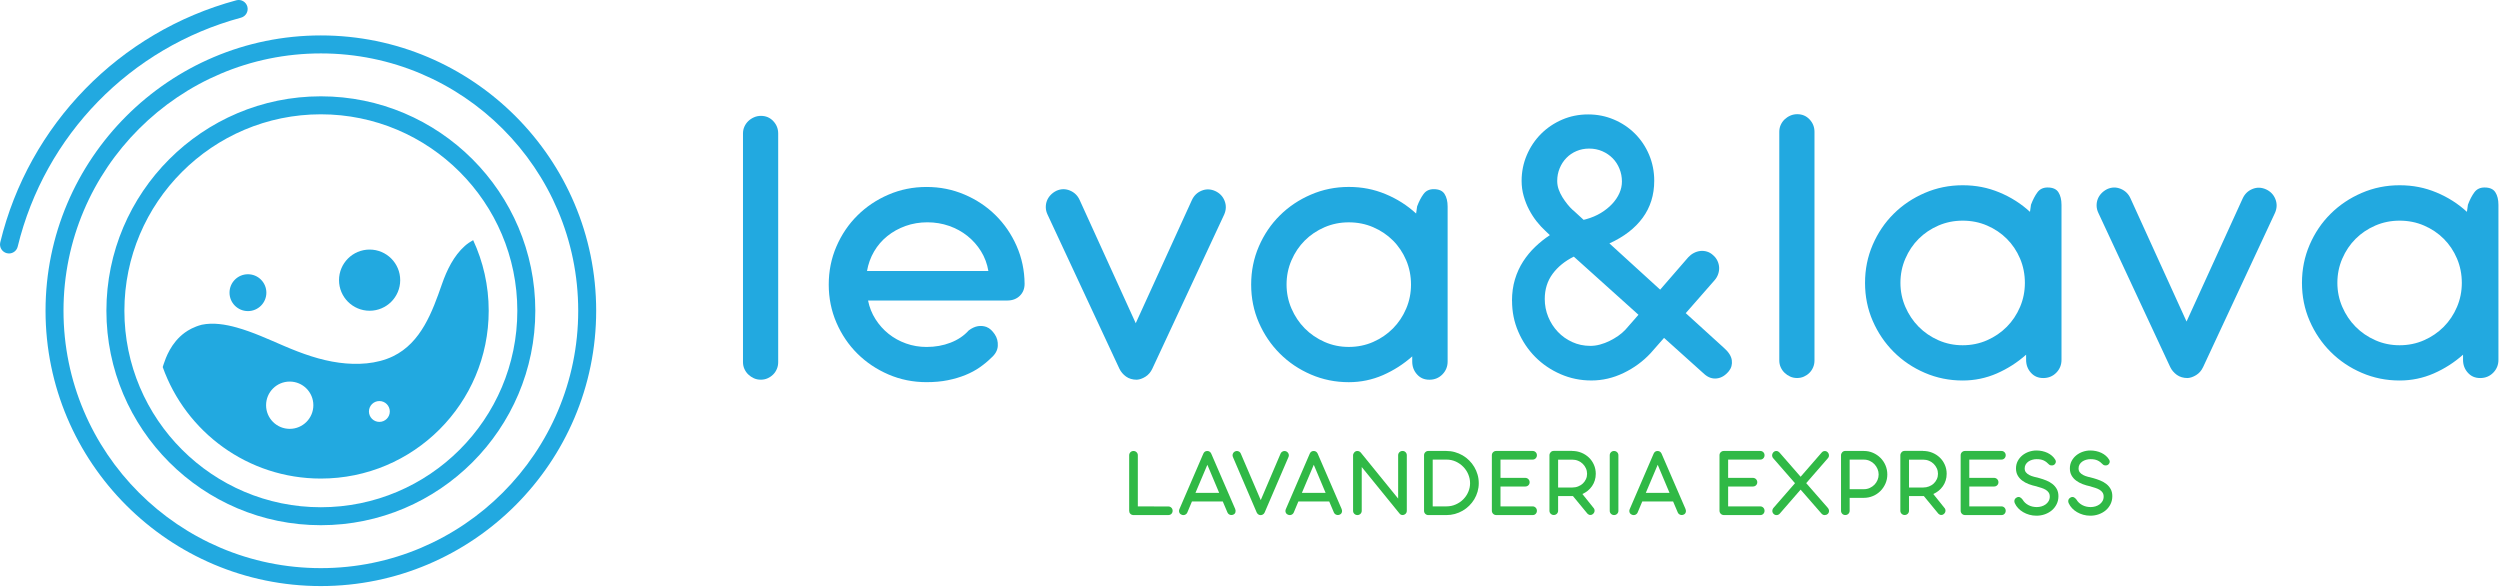 <svg xmlns="http://www.w3.org/2000/svg" width="863" height="203" viewBox="0 0 863 203" fill="none"><g clip-path="url(#clip0_1_2)"><path d="M268.63 124.99C268.63 125.84 268.48 126.63 268.17 127.36C267.86 128.09 267.44 128.73 266.9 129.27C266.36 129.81 265.72 130.25 264.99 130.58C264.26 130.91 263.47 131.07 262.62 131.07C261.77 131.07 260.98 130.91 260.25 130.58C259.52 130.25 258.87 129.81 258.31 129.27C257.74 128.73 257.3 128.09 256.97 127.36C256.64 126.63 256.48 125.84 256.48 124.99V46.08C256.48 45.23 256.64 44.44 256.97 43.71C257.3 42.98 257.75 42.34 258.31 41.8C258.88 41.26 259.53 40.82 260.29 40.49C261.04 40.16 261.84 40 262.69 40C264.38 40 265.8 40.6 266.93 41.8C268.06 43 268.63 44.43 268.63 46.08V124.99Z" fill="#22A9E0"></path><path d="M299.65 103.73C300.12 106.09 300.98 108.24 302.23 110.2C303.48 112.15 304.98 113.84 306.75 115.25C308.52 116.66 310.52 117.77 312.76 118.57C315 119.37 317.36 119.77 319.86 119.77C322.83 119.77 325.58 119.28 328.13 118.29C330.68 117.3 332.77 115.89 334.42 114.05C335.5 113.25 336.55 112.77 337.56 112.6C338.57 112.44 339.55 112.52 340.49 112.85C341.1 113.08 341.64 113.43 342.11 113.87C342.58 114.32 343 114.82 343.38 115.39C344.18 116.57 344.53 117.91 344.44 119.42C344.35 120.93 343.59 122.29 342.18 123.52C341.05 124.65 339.74 125.73 338.26 126.77C336.78 127.81 335.12 128.7 333.28 129.45C331.44 130.2 329.42 130.8 327.2 131.25C324.99 131.7 322.54 131.92 319.85 131.92C315.19 131.92 310.81 131.04 306.71 129.27C302.61 127.51 299.03 125.1 295.97 122.07C292.91 119.03 290.5 115.46 288.73 111.37C286.96 107.27 286.08 102.89 286.08 98.23C286.08 93.57 286.96 89.19 288.73 85.09C290.5 80.99 292.91 77.42 295.97 74.39C299.03 71.35 302.61 68.95 306.71 67.19C310.81 65.42 315.19 64.54 319.85 64.54C324.51 64.54 328.82 65.41 332.92 67.15C337.02 68.89 340.6 71.27 343.66 74.29C346.72 77.31 349.15 80.85 350.94 84.92C352.73 88.99 353.65 93.34 353.69 97.95C353.69 99.65 353.14 101.04 352.03 102.12C350.92 103.2 349.47 103.74 347.69 103.74H299.65V103.73ZM341.19 93.56C340.77 91.06 339.92 88.79 338.65 86.74C337.38 84.69 335.81 82.93 333.95 81.44C332.09 79.96 329.98 78.8 327.63 77.98C325.27 77.16 322.78 76.74 320.14 76.74C317.5 76.74 314.94 77.16 312.58 78.01C310.22 78.86 308.13 80.02 306.29 81.51C304.45 82.99 302.93 84.76 301.73 86.81C300.53 88.86 299.72 91.11 299.29 93.56H341.18H341.19Z" fill="#22A9E0"></path><path d="M392.06 111.57L411.42 69.11C412.13 67.56 413.24 66.46 414.78 65.83C416.31 65.19 417.88 65.23 419.48 65.94C421.03 66.65 422.12 67.78 422.73 69.33C423.34 70.89 423.29 72.46 422.59 74.06L397.79 127.26C397.22 128.48 396.42 129.41 395.39 130.05C394.35 130.69 393.36 131.03 392.42 131.08C390.96 131.08 389.72 130.71 388.71 129.99C387.7 129.26 386.93 128.35 386.41 127.27L361.61 74.07C361.23 73.27 361.03 72.46 361.01 71.63C360.99 70.81 361.12 70.03 361.4 69.3C361.68 68.57 362.11 67.91 362.67 67.32C363.23 66.73 363.89 66.25 364.65 65.87C366.2 65.16 367.76 65.13 369.31 65.76C370.86 66.4 372 67.49 372.7 69.05L392.06 111.58V111.57Z" fill="#22A9E0"></path><path d="M431.9 98.22C431.9 93.56 432.78 89.18 434.55 85.08C436.32 80.98 438.73 77.41 441.79 74.38C444.85 71.34 448.43 68.94 452.53 67.18C456.63 65.41 460.98 64.53 465.6 64.53C470.22 64.53 474.3 65.35 478.28 67C482.26 68.65 485.78 70.89 488.84 73.71L489.19 71.24C489.85 69.5 490.59 68.07 491.42 66.96C492.24 65.85 493.41 65.3 494.92 65.3C496.71 65.3 497.96 65.85 498.66 66.96C499.37 68.07 499.72 69.52 499.72 71.31V124.79C499.72 126.53 499.12 128.02 497.92 129.24C496.72 130.46 495.22 131.08 493.43 131.08C491.64 131.08 490.26 130.47 489.16 129.24C488.05 128.01 487.5 126.53 487.5 124.79V123.02C484.49 125.7 481.12 127.86 477.4 129.49C473.68 131.11 469.75 131.93 465.6 131.93C460.98 131.93 456.63 131.05 452.53 129.28C448.43 127.52 444.85 125.1 441.79 122.04C438.73 118.98 436.32 115.41 434.55 111.34C432.78 107.27 431.9 102.9 431.9 98.23V98.22ZM444.12 98.22C444.12 101.14 444.69 103.91 445.82 106.52C446.95 109.13 448.48 111.42 450.41 113.37C452.34 115.32 454.61 116.88 457.23 118.03C459.84 119.19 462.63 119.76 465.6 119.76C468.57 119.76 471.43 119.19 474.04 118.03C476.65 116.88 478.93 115.32 480.86 113.37C482.79 111.42 484.31 109.13 485.42 106.52C486.53 103.91 487.08 101.14 487.08 98.22C487.08 95.3 486.53 92.46 485.42 89.85C484.31 87.24 482.79 84.96 480.86 83.03C478.93 81.1 476.66 79.57 474.04 78.44C471.43 77.31 468.61 76.75 465.6 76.75C462.59 76.75 459.84 77.32 457.23 78.44C454.62 79.57 452.34 81.1 450.41 83.03C448.48 84.96 446.95 87.23 445.82 89.85C444.69 92.47 444.12 95.25 444.12 98.22Z" fill="#22A9E0"></path><path d="M521.94 103.85C521.94 101.16 522.28 98.69 522.96 96.43C523.64 94.17 524.59 92.11 525.79 90.25C526.99 88.39 528.38 86.71 529.96 85.2C531.54 83.69 533.22 82.35 535.01 81.17L533.46 79.69C532.47 78.79 531.48 77.72 530.49 76.48C529.5 75.23 528.62 73.87 527.84 72.38C527.06 70.9 526.44 69.32 525.97 67.65C525.5 65.98 525.26 64.25 525.26 62.46C525.26 59.31 525.86 56.33 527.06 53.52C528.26 50.72 529.9 48.28 531.97 46.21C534.04 44.14 536.47 42.5 539.25 41.3C542.03 40.1 545.02 39.5 548.22 39.5C551.42 39.5 554.34 40.09 557.12 41.27C559.9 42.45 562.32 44.07 564.4 46.15C566.47 48.22 568.1 50.65 569.27 53.43C570.44 56.21 571.04 59.2 571.04 62.4C571.04 67.3 569.71 71.56 567.05 75.19C564.39 78.82 560.56 81.76 555.57 84.02L573.09 99.99L582.77 88.83C583.33 88.22 583.97 87.72 584.68 87.35C585.39 86.97 586.13 86.74 586.91 86.64C587.69 86.55 588.46 86.62 589.24 86.85C590.02 87.08 590.71 87.49 591.32 88.05C591.98 88.61 592.49 89.26 592.84 89.99C593.19 90.72 593.39 91.47 593.44 92.25C593.49 93.03 593.38 93.8 593.12 94.58C592.86 95.36 592.45 96.08 591.88 96.73L581.92 108.1L595.13 120.11C596.73 121.52 597.63 122.94 597.82 124.35C598.01 125.76 597.68 127.01 596.83 128.09C595.6 129.6 594.22 130.45 592.66 130.63C591.11 130.82 589.67 130.32 588.35 129.15L574.43 116.64L569.77 121.94C567.13 124.77 564.02 127.04 560.45 128.76C556.87 130.48 553.17 131.34 549.36 131.34C545.55 131.34 542.04 130.61 538.69 129.15C535.35 127.69 532.44 125.71 529.97 123.22C527.5 120.73 525.54 117.82 524.11 114.49C522.67 111.17 521.96 107.63 521.96 103.86L521.94 103.85ZM548.93 119.4C550.06 119.4 551.19 119.25 552.32 118.94C553.45 118.64 554.55 118.22 555.61 117.7C556.67 117.18 557.67 116.59 558.61 115.94C559.55 115.28 560.38 114.57 561.08 113.82L565.6 108.66L543.28 88.59C540.22 90.1 537.78 92.08 535.97 94.52C534.16 96.97 533.25 99.87 533.25 103.21C533.25 105.38 533.65 107.44 534.45 109.39C535.25 111.34 536.36 113.06 537.77 114.55C539.18 116.04 540.84 117.21 542.75 118.08C544.66 118.95 546.72 119.39 548.93 119.39V119.4ZM546.67 75.88L547.52 75.67C549.4 75.15 551.1 74.43 552.61 73.52C554.12 72.6 555.41 71.57 556.5 70.41C557.58 69.26 558.42 68.02 559.01 66.7C559.6 65.38 559.89 64.04 559.89 62.67C559.89 61.11 559.61 59.64 559.04 58.25C558.48 56.86 557.7 55.66 556.71 54.65C555.72 53.64 554.53 52.82 553.14 52.21C551.75 51.6 550.23 51.29 548.58 51.29C547.03 51.29 545.58 51.57 544.23 52.14C542.89 52.7 541.72 53.49 540.73 54.51C539.74 55.52 538.96 56.71 538.4 58.08C537.83 59.45 537.55 60.91 537.55 62.46C537.55 63.45 537.71 64.41 538.04 65.36C538.37 66.3 538.81 67.21 539.35 68.08C539.89 68.95 540.47 69.76 541.08 70.52C541.69 71.27 542.28 71.91 542.85 72.43L543.2 72.71L546.66 75.89L546.67 75.88Z" fill="#22A9E0"></path><path d="M626.36 124.41C626.36 125.26 626.21 126.05 625.9 126.78C625.59 127.51 625.17 128.15 624.63 128.69C624.09 129.23 623.45 129.67 622.72 130C621.99 130.33 621.2 130.49 620.35 130.49C619.5 130.49 618.71 130.33 617.98 130C617.25 129.67 616.6 129.23 616.04 128.69C615.47 128.15 615.03 127.51 614.7 126.78C614.37 126.05 614.21 125.26 614.21 124.41V45.5C614.21 44.65 614.37 43.86 614.7 43.13C615.03 42.4 615.48 41.76 616.04 41.22C616.61 40.68 617.26 40.24 618.02 39.91C618.77 39.58 619.57 39.42 620.42 39.42C622.11 39.42 623.53 40.02 624.66 41.22C625.79 42.42 626.36 43.85 626.36 45.5V124.41Z" fill="#22A9E0"></path><path d="M643.81 97.64C643.81 92.98 644.69 88.6 646.46 84.5C648.23 80.4 650.64 76.83 653.7 73.8C656.76 70.76 660.34 68.36 664.44 66.6C668.54 64.83 672.89 63.95 677.51 63.95C682.13 63.95 686.21 64.77 690.19 66.42C694.17 68.07 697.69 70.31 700.75 73.13L701.1 70.66C701.76 68.92 702.5 67.49 703.33 66.38C704.15 65.27 705.32 64.72 706.83 64.72C708.62 64.72 709.87 65.27 710.57 66.38C711.28 67.49 711.63 68.94 711.63 70.73V124.21C711.63 125.95 711.03 127.44 709.83 128.66C708.63 129.88 707.13 130.5 705.34 130.5C703.55 130.5 702.17 129.89 701.07 128.66C699.96 127.43 699.41 125.95 699.41 124.21V122.44C696.4 125.12 693.03 127.28 689.31 128.91C685.59 130.53 681.66 131.35 677.51 131.35C672.89 131.35 668.54 130.47 664.44 128.7C660.34 126.94 656.76 124.52 653.7 121.46C650.64 118.4 648.23 114.83 646.46 110.76C644.69 106.69 643.81 102.32 643.81 97.65V97.64ZM656.03 97.64C656.03 100.56 656.6 103.33 657.73 105.94C658.86 108.55 660.39 110.84 662.32 112.79C664.25 114.74 666.52 116.3 669.14 117.45C671.75 118.61 674.54 119.18 677.51 119.18C680.48 119.18 683.34 118.61 685.95 117.45C688.56 116.3 690.84 114.74 692.77 112.79C694.7 110.84 696.22 108.55 697.33 105.94C698.44 103.33 698.99 100.56 698.99 97.64C698.99 94.72 698.44 91.88 697.33 89.27C696.22 86.66 694.7 84.38 692.77 82.45C690.84 80.52 688.57 78.99 685.95 77.86C683.34 76.73 680.52 76.17 677.51 76.17C674.5 76.17 671.75 76.74 669.14 77.86C666.53 78.99 664.25 80.52 662.32 82.45C660.39 84.38 658.86 86.65 657.73 89.27C656.6 91.88 656.03 94.67 656.03 97.64Z" fill="#22A9E0"></path><path d="M754.8 110.99L774.16 68.53C774.87 66.98 775.98 65.88 777.52 65.25C779.05 64.61 780.62 64.65 782.22 65.36C783.77 66.07 784.86 67.2 785.47 68.75C786.08 70.31 786.03 71.88 785.33 73.48L760.53 126.68C759.96 127.9 759.16 128.83 758.13 129.47C757.09 130.11 756.1 130.45 755.16 130.5C753.7 130.5 752.46 130.13 751.45 129.41C750.44 128.68 749.67 127.77 749.15 126.69L724.35 73.49C723.97 72.69 723.77 71.88 723.75 71.05C723.73 70.23 723.86 69.45 724.14 68.72C724.42 67.99 724.85 67.33 725.41 66.74C725.97 66.15 726.63 65.67 727.39 65.29C728.94 64.58 730.5 64.55 732.05 65.18C733.6 65.82 734.74 66.91 735.44 68.47L754.8 111V110.99Z" fill="#22A9E0"></path><path d="M794.64 97.64C794.64 92.98 795.52 88.6 797.29 84.5C799.06 80.4 801.47 76.83 804.53 73.8C807.59 70.76 811.17 68.36 815.27 66.6C819.37 64.83 823.72 63.95 828.34 63.95C832.96 63.95 837.04 64.77 841.02 66.42C845 68.07 848.52 70.31 851.58 73.13L851.93 70.66C852.59 68.92 853.33 67.49 854.16 66.38C854.98 65.27 856.15 64.72 857.66 64.72C859.45 64.72 860.7 65.27 861.4 66.38C862.11 67.49 862.46 68.94 862.46 70.73V124.21C862.46 125.95 861.86 127.44 860.66 128.66C859.46 129.88 857.96 130.5 856.17 130.5C854.38 130.5 853 129.89 851.9 128.66C850.79 127.43 850.24 125.95 850.24 124.21V122.44C847.23 125.12 843.86 127.28 840.14 128.91C836.42 130.53 832.49 131.35 828.34 131.35C823.72 131.35 819.37 130.47 815.27 128.7C811.17 126.94 807.59 124.52 804.53 121.46C801.47 118.4 799.06 114.83 797.29 110.76C795.52 106.69 794.64 102.32 794.64 97.65V97.64ZM806.86 97.64C806.86 100.56 807.43 103.33 808.56 105.94C809.69 108.55 811.22 110.84 813.15 112.79C815.08 114.74 817.35 116.3 819.97 117.45C822.58 118.61 825.37 119.18 828.34 119.18C831.31 119.18 834.17 118.61 836.78 117.45C839.39 116.3 841.67 114.74 843.6 112.79C845.53 110.84 847.05 108.55 848.16 105.94C849.27 103.33 849.82 100.56 849.82 97.64C849.82 94.72 849.27 91.88 848.16 89.27C847.05 86.66 845.53 84.38 843.6 82.45C841.67 80.52 839.4 78.99 836.78 77.86C834.17 76.73 831.35 76.17 828.34 76.17C825.33 76.17 822.58 76.74 819.97 77.86C817.36 78.99 815.08 80.52 813.15 82.45C811.22 84.38 809.69 86.65 808.56 89.27C807.43 91.89 806.86 94.67 806.86 97.64Z" fill="#22A9E0"></path><path d="M392.78 174.81L403.32 174.83C403.53 174.83 403.72 174.87 403.9 174.95C404.08 175.03 404.23 175.14 404.37 175.27C404.5 175.4 404.61 175.56 404.68 175.74C404.75 175.92 404.79 176.11 404.79 176.32C404.79 176.53 404.75 176.72 404.68 176.91C404.6 177.09 404.5 177.25 404.37 177.38C404.24 177.51 404.08 177.62 403.9 177.69C403.72 177.76 403.53 177.8 403.32 177.8H391.08C390.71 177.75 390.4 177.6 390.16 177.32C389.91 177.05 389.79 176.72 389.79 176.33V157.16C389.79 156.95 389.83 156.76 389.91 156.57C389.99 156.39 390.1 156.23 390.23 156.1C390.36 155.97 390.52 155.86 390.7 155.79C390.88 155.72 391.07 155.68 391.28 155.68C391.7 155.68 392.05 155.82 392.34 156.1C392.63 156.38 392.78 156.74 392.78 157.16V174.81Z" fill="#30B946"></path><path d="M422.11 173.11H411.46L409.87 176.9C409.79 177.1 409.67 177.26 409.52 177.4C409.37 177.54 409.21 177.64 409.03 177.71C408.85 177.78 408.66 177.81 408.46 177.81C408.26 177.81 408.06 177.76 407.86 177.66C407.46 177.5 407.2 177.23 407.07 176.86C406.95 176.48 406.97 176.1 407.15 175.71L415.39 156.6C415.66 155.99 416.11 155.68 416.76 155.68C417.06 155.68 417.33 155.76 417.56 155.91C417.8 156.07 417.98 156.29 418.11 156.57L426.39 175.7C426.55 176.08 426.58 176.46 426.47 176.84C426.36 177.22 426.11 177.49 425.72 177.65C425.34 177.82 424.95 177.84 424.56 177.69C424.17 177.55 423.89 177.28 423.71 176.89L422.1 173.1L422.11 173.11ZM412.67 170.14H420.86L416.78 160.44L412.67 170.14Z" fill="#30B946"></path><path d="M425.6 157.73C425.44 157.35 425.44 156.97 425.6 156.6C425.76 156.23 426.03 155.96 426.42 155.8C426.79 155.65 427.16 155.65 427.53 155.8C427.91 155.95 428.17 156.22 428.33 156.6L435.21 172.64L442.05 156.6C442.21 156.23 442.48 155.97 442.85 155.81C443.22 155.65 443.6 155.65 443.99 155.81C444.36 155.97 444.62 156.24 444.79 156.61C444.95 156.98 444.95 157.36 444.79 157.75L436.56 176.9C436.43 177.2 436.23 177.43 435.95 177.6C435.67 177.77 435.38 177.84 435.07 177.82C434.8 177.8 434.56 177.71 434.34 177.55C434.11 177.39 433.94 177.18 433.81 176.9L425.6 157.75V157.73Z" fill="#30B946"></path><path d="M458.85 173.11H448.2L446.61 176.9C446.53 177.1 446.41 177.26 446.26 177.4C446.11 177.54 445.95 177.64 445.77 177.71C445.59 177.78 445.4 177.81 445.2 177.81C445 177.81 444.8 177.76 444.6 177.66C444.2 177.5 443.94 177.23 443.81 176.86C443.69 176.48 443.71 176.1 443.89 175.71L452.13 156.6C452.4 155.99 452.85 155.68 453.5 155.68C453.8 155.68 454.07 155.76 454.3 155.91C454.54 156.07 454.72 156.29 454.85 156.57L463.13 175.7C463.29 176.08 463.32 176.46 463.21 176.84C463.1 177.22 462.85 177.49 462.46 177.65C462.08 177.82 461.69 177.84 461.3 177.69C460.91 177.55 460.63 177.28 460.45 176.89L458.84 173.1L458.85 173.11ZM449.41 170.14H457.6L453.52 160.44L449.41 170.14Z" fill="#30B946"></path><path d="M470.07 161.24V176.33C470.07 176.74 469.92 177.09 469.63 177.38C469.34 177.66 468.98 177.8 468.57 177.8C468.16 177.8 467.82 177.66 467.52 177.38C467.23 177.1 467.08 176.75 467.08 176.33V157.2C467.08 157.02 467.11 156.84 467.18 156.68C467.24 156.52 467.33 156.37 467.43 156.25C467.56 156.09 467.71 155.95 467.9 155.84C468.08 155.73 468.31 155.68 468.57 155.68C469.03 155.68 469.43 155.87 469.76 156.25L482.64 172.11V157.14C482.64 156.93 482.68 156.74 482.76 156.56C482.84 156.38 482.95 156.23 483.09 156.09C483.23 155.96 483.39 155.85 483.57 155.78C483.75 155.71 483.95 155.67 484.16 155.67C484.58 155.67 484.92 155.81 485.21 156.1C485.49 156.39 485.63 156.73 485.63 157.14V176.32C485.63 176.59 485.57 176.82 485.46 177.03C485.34 177.24 485.19 177.41 484.99 177.53C484.76 177.7 484.49 177.79 484.18 177.79H484.11C483.69 177.78 483.34 177.58 483.06 177.2L470.08 161.23L470.07 161.24Z" fill="#30B946"></path><path d="M491.58 157.14C491.58 156.73 491.73 156.38 492.02 156.09C492.31 155.8 492.66 155.67 493.07 155.67H499.27C500.28 155.67 501.27 155.8 502.22 156.07C503.17 156.34 504.06 156.71 504.89 157.19C505.72 157.67 506.48 158.26 507.16 158.94C507.85 159.62 508.43 160.37 508.92 161.2C509.41 162.02 509.79 162.91 510.06 163.85C510.33 164.79 510.47 165.77 510.47 166.79C510.47 167.81 510.33 168.78 510.06 169.72C509.79 170.66 509.41 171.53 508.92 172.35C508.43 173.16 507.84 173.91 507.16 174.58C506.48 175.25 505.72 175.83 504.89 176.31C504.06 176.79 503.17 177.16 502.22 177.42C501.27 177.68 500.29 177.81 499.27 177.81H493.07C492.67 177.81 492.32 177.67 492.02 177.39C491.73 177.11 491.58 176.76 491.58 176.34V157.16V157.14ZM494.57 158.66V174.8H499.32C500.47 174.8 501.55 174.58 502.54 174.13C503.54 173.69 504.4 173.1 505.13 172.36C505.86 171.62 506.44 170.77 506.85 169.8C507.27 168.83 507.47 167.83 507.47 166.79C507.47 165.75 507.26 164.73 506.85 163.75C506.44 162.77 505.86 161.9 505.13 161.15C504.4 160.4 503.53 159.79 502.54 159.33C501.54 158.88 500.47 158.65 499.32 158.65H494.57V158.66Z" fill="#30B946"></path><path d="M516.37 177.79C515.97 177.76 515.64 177.6 515.38 177.31C515.12 177.03 514.99 176.69 514.99 176.28V157.15C514.99 156.72 515.14 156.37 515.43 156.09C515.72 155.81 516.08 155.67 516.49 155.67H529.07C529.48 155.67 529.83 155.81 530.12 156.1C530.41 156.39 530.54 156.74 530.54 157.15C530.54 157.56 530.4 157.92 530.12 158.21C529.84 158.5 529.49 158.65 529.07 158.65H517.97V164.96H526.53C526.74 164.96 526.93 165 527.12 165.08C527.3 165.16 527.47 165.27 527.6 165.41C527.74 165.55 527.84 165.71 527.92 165.89C528 166.07 528.03 166.26 528.03 166.47C528.03 166.88 527.89 167.23 527.6 167.52C527.31 167.8 526.95 167.94 526.53 167.94H517.97V174.8H529.07C529.28 174.8 529.47 174.84 529.65 174.92C529.83 175 529.98 175.11 530.12 175.25C530.26 175.39 530.36 175.55 530.43 175.73C530.5 175.91 530.54 176.1 530.54 176.31C530.54 176.74 530.4 177.09 530.12 177.38C529.84 177.67 529.49 177.81 529.07 177.8H516.37V177.79Z" fill="#30B946"></path><path d="M542.72 155.67C543.84 155.67 544.89 155.87 545.88 156.27C546.87 156.67 547.73 157.23 548.47 157.93C549.21 158.63 549.79 159.47 550.22 160.44C550.65 161.41 550.86 162.45 550.86 163.57C550.86 164.38 550.75 165.14 550.52 165.85C550.29 166.56 549.98 167.22 549.57 167.81C549.16 168.4 548.67 168.93 548.11 169.39C547.55 169.85 546.92 170.23 546.24 170.53L550.01 175.23C550.16 175.38 550.27 175.55 550.35 175.74C550.43 175.93 550.46 176.12 550.45 176.31C550.45 176.5 550.4 176.69 550.32 176.87C550.24 177.05 550.12 177.22 549.97 177.35C549.67 177.64 549.34 177.78 548.98 177.77C548.62 177.77 548.3 177.62 548 177.33L542.99 171.25H537.86V176.31C537.86 176.72 537.71 177.07 537.42 177.36C537.13 177.64 536.77 177.78 536.36 177.78C535.95 177.78 535.61 177.64 535.31 177.36C535.02 177.08 534.87 176.73 534.87 176.31V157.14C534.87 156.93 534.91 156.74 534.99 156.56C535.07 156.38 535.18 156.22 535.31 156.08C535.44 155.94 535.6 155.83 535.78 155.76C535.96 155.69 536.15 155.65 536.36 155.65H542.72V155.67ZM537.86 158.66V168.29H542.73C543.46 168.29 544.13 168.17 544.76 167.92C545.39 167.67 545.93 167.34 546.38 166.92C546.83 166.5 547.19 166 547.46 165.42C547.73 164.84 547.86 164.23 547.86 163.57C547.86 162.91 547.73 162.27 547.46 161.68C547.19 161.09 546.84 160.57 546.38 160.12C545.92 159.67 545.39 159.32 544.76 159.06C544.14 158.8 543.47 158.67 542.76 158.67H537.85L537.86 158.66Z" fill="#30B946"></path><path d="M558.67 176.33C558.67 176.74 558.52 177.09 558.23 177.38C557.94 177.66 557.58 177.8 557.17 177.8C556.76 177.8 556.42 177.66 556.12 177.38C555.83 177.1 555.68 176.75 555.68 176.33V157.15C555.68 156.74 555.83 156.39 556.12 156.1C556.41 155.81 556.76 155.68 557.17 155.68C557.58 155.68 557.94 155.82 558.23 156.1C558.52 156.38 558.67 156.73 558.67 157.15V176.33Z" fill="#30B946"></path><path d="M577.56 173.11H566.91L565.32 176.9C565.24 177.1 565.12 177.26 564.97 177.4C564.82 177.54 564.66 177.64 564.48 177.71C564.3 177.78 564.11 177.81 563.91 177.81C563.71 177.81 563.51 177.76 563.31 177.66C562.91 177.5 562.65 177.23 562.52 176.86C562.4 176.48 562.42 176.1 562.6 175.71L570.84 156.6C571.11 155.99 571.56 155.68 572.21 155.68C572.51 155.68 572.78 155.76 573.01 155.91C573.25 156.07 573.43 156.29 573.56 156.57L581.84 175.7C582 176.08 582.03 176.46 581.92 176.84C581.81 177.22 581.56 177.49 581.17 177.65C580.79 177.82 580.4 177.84 580.01 177.69C579.62 177.55 579.34 177.28 579.16 176.89L577.55 173.1L577.56 173.11ZM568.13 170.14H576.32L572.24 160.44L568.13 170.14Z" fill="#30B946"></path><path d="M594.95 177.79C594.55 177.76 594.22 177.6 593.96 177.31C593.7 177.03 593.57 176.69 593.57 176.28V157.15C593.57 156.72 593.72 156.37 594.01 156.09C594.3 155.81 594.66 155.67 595.07 155.67H607.65C608.06 155.67 608.41 155.81 608.7 156.1C608.99 156.39 609.12 156.74 609.12 157.15C609.12 157.56 608.98 157.92 608.7 158.21C608.42 158.5 608.07 158.65 607.65 158.65H596.55V164.96H605.11C605.32 164.96 605.51 165 605.7 165.08C605.88 165.16 606.05 165.27 606.18 165.41C606.32 165.55 606.42 165.71 606.5 165.89C606.58 166.07 606.61 166.26 606.61 166.47C606.61 166.88 606.47 167.23 606.18 167.52C605.89 167.8 605.53 167.94 605.11 167.94H596.55V174.8H607.65C607.86 174.8 608.05 174.84 608.23 174.92C608.41 175 608.56 175.11 608.7 175.25C608.84 175.39 608.94 175.55 609.01 175.73C609.08 175.91 609.12 176.1 609.12 176.31C609.12 176.74 608.98 177.09 608.7 177.38C608.42 177.67 608.07 177.81 607.65 177.8H594.95V177.79Z" fill="#30B946"></path><path d="M621.58 164.57L628.86 156.2C629.12 155.9 629.45 155.73 629.83 155.7C630.21 155.67 630.55 155.79 630.85 156.06C631.15 156.34 631.32 156.68 631.35 157.1C631.38 157.52 631.26 157.88 630.97 158.19L623.5 166.78L630.95 175.3C631.09 175.46 631.19 175.64 631.27 175.83C631.35 176.02 631.38 176.21 631.38 176.4C631.38 176.59 631.34 176.77 631.27 176.95C631.19 177.12 631.08 177.28 630.93 177.42C630.77 177.56 630.59 177.66 630.4 177.72C630.21 177.78 630.02 177.81 629.83 177.81C629.64 177.81 629.46 177.76 629.28 177.67C629.11 177.58 628.95 177.47 628.81 177.32L621.57 169.02L614.36 177.32C614.08 177.62 613.74 177.78 613.34 177.81C612.94 177.84 612.58 177.71 612.27 177.42C612.12 177.28 612.01 177.13 611.93 176.95C611.85 176.78 611.81 176.59 611.81 176.4C611.81 176.21 611.84 176.02 611.91 175.83C611.98 175.64 612.09 175.46 612.23 175.3L619.63 166.8L612.11 158.18C611.97 158.03 611.87 157.86 611.81 157.66C611.75 157.46 611.72 157.27 611.74 157.08C611.76 156.89 611.81 156.71 611.9 156.53C611.99 156.35 612.1 156.19 612.25 156.05C612.57 155.77 612.92 155.65 613.3 155.69C613.67 155.72 613.99 155.89 614.26 156.19L621.57 164.57H621.58Z" fill="#30B946"></path><path d="M643.36 155.67C644.5 155.67 645.56 155.88 646.55 156.31C647.53 156.74 648.4 157.32 649.13 158.05C649.86 158.78 650.45 159.64 650.87 160.63C651.29 161.62 651.5 162.67 651.5 163.79C651.5 164.91 651.29 165.96 650.86 166.93C650.43 167.91 649.85 168.77 649.12 169.5C648.39 170.23 647.53 170.81 646.54 171.23C645.55 171.65 644.48 171.86 643.34 171.86H638.5V176.32C638.5 176.73 638.35 177.08 638.06 177.37C637.77 177.65 637.41 177.79 637 177.79C636.59 177.79 636.22 177.65 635.94 177.36C635.66 177.07 635.52 176.73 635.52 176.32V157.15C635.52 156.94 635.56 156.75 635.64 156.57C635.72 156.39 635.83 156.23 635.96 156.09C636.09 155.95 636.25 155.84 636.43 155.77C636.61 155.7 636.8 155.66 637.01 155.66H643.37L643.36 155.67ZM638.5 158.66V168.87H643.39C644.13 168.87 644.81 168.73 645.43 168.45C646.05 168.17 646.59 167.79 647.05 167.33C647.51 166.86 647.86 166.33 648.12 165.71C648.38 165.1 648.51 164.46 648.51 163.79C648.51 163.12 648.38 162.5 648.12 161.88C647.86 161.26 647.5 160.72 647.05 160.24C646.6 159.76 646.06 159.38 645.43 159.09C644.81 158.8 644.13 158.66 643.41 158.66H638.5Z" fill="#30B946"></path><path d="M663.85 155.67C664.97 155.67 666.02 155.87 667.01 156.27C668 156.67 668.86 157.23 669.6 157.93C670.34 158.63 670.92 159.47 671.35 160.44C671.78 161.41 671.99 162.45 671.99 163.57C671.99 164.38 671.88 165.14 671.65 165.85C671.42 166.56 671.11 167.22 670.7 167.81C670.29 168.4 669.8 168.93 669.24 169.39C668.68 169.85 668.05 170.23 667.37 170.53L671.14 175.23C671.29 175.38 671.4 175.55 671.48 175.74C671.56 175.93 671.59 176.12 671.58 176.31C671.58 176.5 671.53 176.69 671.45 176.87C671.37 177.05 671.25 177.22 671.1 177.35C670.8 177.64 670.47 177.78 670.11 177.77C669.75 177.77 669.43 177.62 669.13 177.33L664.12 171.25H658.99V176.31C658.99 176.72 658.84 177.07 658.55 177.36C658.26 177.64 657.9 177.78 657.49 177.78C657.08 177.78 656.74 177.64 656.44 177.36C656.15 177.08 656 176.73 656 176.31V157.14C656 156.93 656.04 156.74 656.12 156.56C656.2 156.38 656.31 156.22 656.44 156.08C656.57 155.94 656.73 155.83 656.91 155.76C657.09 155.69 657.28 155.65 657.49 155.65H663.85V155.67ZM658.99 158.66V168.29H663.86C664.59 168.29 665.26 168.17 665.89 167.92C666.52 167.67 667.06 167.34 667.51 166.92C667.96 166.5 668.32 166 668.59 165.42C668.86 164.84 668.99 164.23 668.99 163.57C668.99 162.91 668.86 162.27 668.59 161.68C668.32 161.09 667.97 160.57 667.51 160.12C667.05 159.67 666.52 159.32 665.89 159.06C665.27 158.8 664.6 158.67 663.89 158.67H658.98L658.99 158.66Z" fill="#30B946"></path><path d="M678.2 177.79C677.8 177.76 677.47 177.6 677.21 177.31C676.95 177.03 676.82 176.69 676.82 176.28V157.15C676.82 156.72 676.97 156.37 677.26 156.09C677.55 155.81 677.91 155.67 678.32 155.67H690.9C691.31 155.67 691.66 155.81 691.95 156.1C692.24 156.39 692.37 156.74 692.37 157.15C692.37 157.56 692.23 157.92 691.95 158.21C691.67 158.5 691.32 158.65 690.9 158.65H679.8V164.96H688.36C688.57 164.96 688.76 165 688.95 165.08C689.13 165.16 689.3 165.27 689.43 165.41C689.57 165.55 689.67 165.71 689.75 165.89C689.83 166.07 689.86 166.26 689.86 166.47C689.86 166.88 689.72 167.23 689.43 167.52C689.14 167.8 688.78 167.94 688.36 167.94H679.8V174.8H690.9C691.11 174.8 691.3 174.84 691.48 174.92C691.66 175 691.81 175.11 691.95 175.25C692.09 175.39 692.19 175.55 692.26 175.73C692.33 175.91 692.37 176.1 692.37 176.31C692.37 176.74 692.23 177.09 691.95 177.38C691.67 177.67 691.32 177.81 690.9 177.8H678.2V177.79Z" fill="#30B946"></path><path d="M703.08 167.91C702.11 167.71 701.2 167.45 700.33 167.12C699.46 166.79 698.71 166.38 698.05 165.88C697.39 165.38 696.87 164.79 696.49 164.1C696.11 163.41 695.92 162.61 695.92 161.69C695.92 160.77 696.12 159.91 696.52 159.15C696.92 158.39 697.45 157.74 698.11 157.2C698.77 156.66 699.53 156.24 700.37 155.95C701.22 155.66 702.09 155.51 702.99 155.51C703.67 155.51 704.33 155.58 704.98 155.72C705.63 155.86 706.23 156.06 706.8 156.33C707.37 156.6 707.89 156.94 708.35 157.34C708.81 157.74 709.2 158.21 709.51 158.74C709.68 159.03 709.73 159.32 709.65 159.61C709.57 159.9 709.44 160.14 709.25 160.31C709.15 160.41 709.02 160.5 708.87 160.56C708.72 160.62 708.56 160.66 708.4 160.67C708.23 160.68 708.06 160.67 707.88 160.63C707.7 160.59 707.53 160.51 707.37 160.38C707.05 160.05 706.73 159.76 706.42 159.52C706.11 159.28 705.78 159.08 705.44 158.93C705.1 158.78 704.73 158.67 704.34 158.6C703.95 158.53 703.52 158.5 703.03 158.5C702.51 158.5 702 158.57 701.51 158.72C701.01 158.86 700.57 159.07 700.19 159.34C699.81 159.61 699.5 159.94 699.27 160.33C699.04 160.72 698.92 161.17 698.92 161.68C698.92 162.23 699.06 162.69 699.35 163.05C699.64 163.41 700.02 163.72 700.5 163.97C700.98 164.22 701.52 164.42 702.13 164.58C702.74 164.74 703.36 164.9 704 165.05C704.83 165.28 705.64 165.56 706.43 165.88C707.22 166.2 707.92 166.61 708.53 167.09C709.14 167.57 709.63 168.16 710.01 168.84C710.38 169.52 710.57 170.33 710.57 171.28C710.57 172.27 710.37 173.18 709.97 174C709.57 174.82 709.03 175.53 708.34 176.13C707.65 176.72 706.84 177.19 705.92 177.52C705 177.85 704.02 178.02 702.98 178.02C702.13 178.02 701.31 177.91 700.53 177.69C699.75 177.47 699.04 177.17 698.39 176.79C697.74 176.41 697.17 175.96 696.68 175.44C696.19 174.92 695.81 174.37 695.55 173.78C695.43 173.54 695.37 173.31 695.36 173.1C695.35 172.89 695.37 172.69 695.44 172.52C695.5 172.35 695.6 172.2 695.72 172.06C695.85 171.93 695.99 171.82 696.15 171.74C696.52 171.54 696.87 171.5 697.2 171.62C697.53 171.74 697.86 172.01 698.19 172.45C698.66 173.26 699.33 173.89 700.19 174.35C701.05 174.81 702.02 175.04 703.1 175.04C703.64 175.04 704.18 174.96 704.72 174.81C705.26 174.65 705.73 174.42 706.15 174.12C706.57 173.82 706.91 173.44 707.18 172.99C707.44 172.54 707.58 172.02 707.58 171.43C707.58 170.84 707.45 170.38 707.18 170C706.91 169.62 706.57 169.3 706.14 169.05C705.71 168.8 705.23 168.59 704.7 168.42C704.17 168.25 703.63 168.09 703.08 167.93V167.91Z" fill="#30B946"></path><path d="M721.68 167.91C720.71 167.71 719.8 167.45 718.93 167.12C718.06 166.79 717.31 166.38 716.65 165.88C715.99 165.38 715.47 164.79 715.09 164.1C714.71 163.41 714.52 162.61 714.52 161.69C714.52 160.77 714.72 159.91 715.12 159.15C715.52 158.39 716.05 157.74 716.71 157.2C717.37 156.66 718.13 156.24 718.97 155.95C719.82 155.66 720.69 155.51 721.59 155.51C722.27 155.51 722.93 155.58 723.58 155.72C724.23 155.86 724.83 156.06 725.4 156.33C725.97 156.6 726.49 156.94 726.95 157.34C727.41 157.74 727.8 158.21 728.11 158.74C728.28 159.03 728.33 159.32 728.25 159.61C728.17 159.9 728.04 160.14 727.85 160.31C727.75 160.41 727.62 160.5 727.47 160.56C727.32 160.62 727.16 160.66 727 160.67C726.83 160.68 726.66 160.67 726.48 160.63C726.3 160.59 726.13 160.51 725.97 160.38C725.65 160.05 725.33 159.76 725.02 159.52C724.71 159.28 724.38 159.08 724.04 158.93C723.7 158.78 723.33 158.67 722.94 158.6C722.55 158.53 722.12 158.5 721.63 158.5C721.11 158.5 720.6 158.57 720.11 158.72C719.61 158.86 719.17 159.07 718.79 159.34C718.41 159.61 718.1 159.94 717.87 160.33C717.64 160.72 717.52 161.17 717.52 161.68C717.52 162.23 717.66 162.69 717.95 163.05C718.24 163.41 718.62 163.72 719.1 163.97C719.58 164.22 720.12 164.42 720.73 164.58C721.34 164.74 721.96 164.9 722.6 165.05C723.43 165.28 724.24 165.56 725.03 165.88C725.82 166.2 726.52 166.61 727.13 167.09C727.74 167.57 728.23 168.16 728.61 168.84C728.98 169.52 729.17 170.33 729.17 171.28C729.17 172.27 728.97 173.18 728.57 174C728.17 174.82 727.63 175.53 726.94 176.13C726.25 176.72 725.44 177.19 724.52 177.52C723.6 177.85 722.62 178.02 721.58 178.02C720.73 178.02 719.91 177.91 719.13 177.69C718.35 177.47 717.64 177.17 716.99 176.79C716.34 176.41 715.77 175.96 715.28 175.44C714.79 174.92 714.41 174.37 714.15 173.78C714.03 173.54 713.97 173.31 713.96 173.1C713.95 172.89 713.97 172.69 714.04 172.52C714.1 172.35 714.2 172.2 714.32 172.06C714.45 171.93 714.59 171.82 714.75 171.74C715.12 171.54 715.47 171.5 715.8 171.62C716.13 171.74 716.46 172.01 716.79 172.45C717.26 173.26 717.93 173.89 718.79 174.35C719.65 174.81 720.62 175.04 721.7 175.04C722.24 175.04 722.78 174.96 723.32 174.81C723.86 174.65 724.33 174.42 724.75 174.12C725.17 173.82 725.51 173.44 725.78 172.99C726.04 172.54 726.18 172.02 726.18 171.43C726.18 170.84 726.05 170.38 725.78 170C725.51 169.62 725.17 169.3 724.74 169.05C724.31 168.8 723.83 168.59 723.3 168.42C722.77 168.25 722.23 168.09 721.68 167.93V167.91Z" fill="#30B946"></path><path d="M110.76 181.3C151.58 181.3 184.79 148.09 184.79 107.27C184.79 66.45 151.58 33.25 110.76 33.25C69.94 33.25 36.73 66.46 36.73 107.27C36.73 148.08 69.94 181.3 110.76 181.3ZM110.76 39.46C148.16 39.46 178.58 69.88 178.58 107.28C178.58 144.68 148.16 175.1 110.76 175.1C73.36 175.1 42.94 144.68 42.94 107.28C42.94 69.88 73.36 39.46 110.76 39.46Z" fill="#22A9E0"></path><path d="M2.37 87.41L3.1 87.5C4.5 87.5 5.77 86.55 6.11 85.13C15.46 46.69 44.99 16.41 83.2 6.1C84.85 5.65 85.83 3.95 85.39 2.29C84.94 0.64 83.24 -0.35 81.59 0.1C41.19 11.01 9.96 43.02 0.09 83.66C-0.31 85.32 0.71 87 2.37 87.41Z" fill="#22A9E0"></path><path d="M15.72 107.27C15.72 159.68 58.36 202.31 110.76 202.31C163.16 202.31 205.8 159.67 205.8 107.27C205.8 54.87 163.17 12.23 110.76 12.23C58.35 12.23 15.72 54.87 15.72 107.27ZM110.76 18.44C159.74 18.44 199.6 58.29 199.6 107.28C199.6 156.27 159.75 196.12 110.76 196.12C61.77 196.12 21.92 156.26 21.92 107.27C21.92 58.28 61.78 18.44 110.76 18.44Z" fill="#22A9E0"></path><path d="M127.59 107.27C133.422 107.27 138.15 102.542 138.15 96.71C138.15 90.878 133.422 86.15 127.59 86.15C121.758 86.15 117.03 90.878 117.03 96.71C117.03 102.542 121.758 107.27 127.59 107.27Z" fill="#22A9E0"></path><path d="M163.33 82.9C162.32 83.45 161.35 84.11 160.43 84.92C156.65 88.3 154.26 93.21 152.58 98.03C149.26 107.55 145.42 118.27 135.69 122.98C130.04 125.72 123.24 126.03 117.11 125.21C110.48 124.33 104.19 122.05 98.08 119.43C92.68 117.12 87.36 114.64 81.69 113.05C77.89 111.99 73.6 111.27 69.65 112.1C66.89 112.82 64.97 113.98 63.81 114.82C58.99 118.32 57.2 123.61 56.5 125.67C56.35 126.1 56.24 126.47 56.17 126.71C64.16 149.14 85.58 165.2 110.76 165.2C142.76 165.2 168.7 139.26 168.7 107.26C168.7 98.55 166.77 90.3 163.33 82.89V82.9ZM100.01 148.04C95.5 148.04 91.85 144.39 91.85 139.88C91.85 135.37 95.5 131.72 100.01 131.72C104.52 131.72 108.17 135.37 108.17 139.88C108.17 144.39 104.52 148.04 100.01 148.04ZM130.96 145.64C128.97 145.64 127.36 144.03 127.36 142.04C127.36 140.05 128.97 138.44 130.96 138.44C132.95 138.44 134.56 140.05 134.56 142.04C134.56 144.03 132.95 145.64 130.96 145.64Z" fill="#22A9E0"></path><path d="M85.59 107.39C89.103 107.39 91.95 104.543 91.95 101.03C91.95 97.517 89.103 94.67 85.59 94.67C82.077 94.67 79.23 97.517 79.23 101.03C79.23 104.543 82.077 107.39 85.59 107.39Z" fill="#22A9E0"></path></g><defs><clipPath id="clip0_1_2"><rect width="862.46" height="202.32" fill="white"></rect></clipPath></defs></svg>